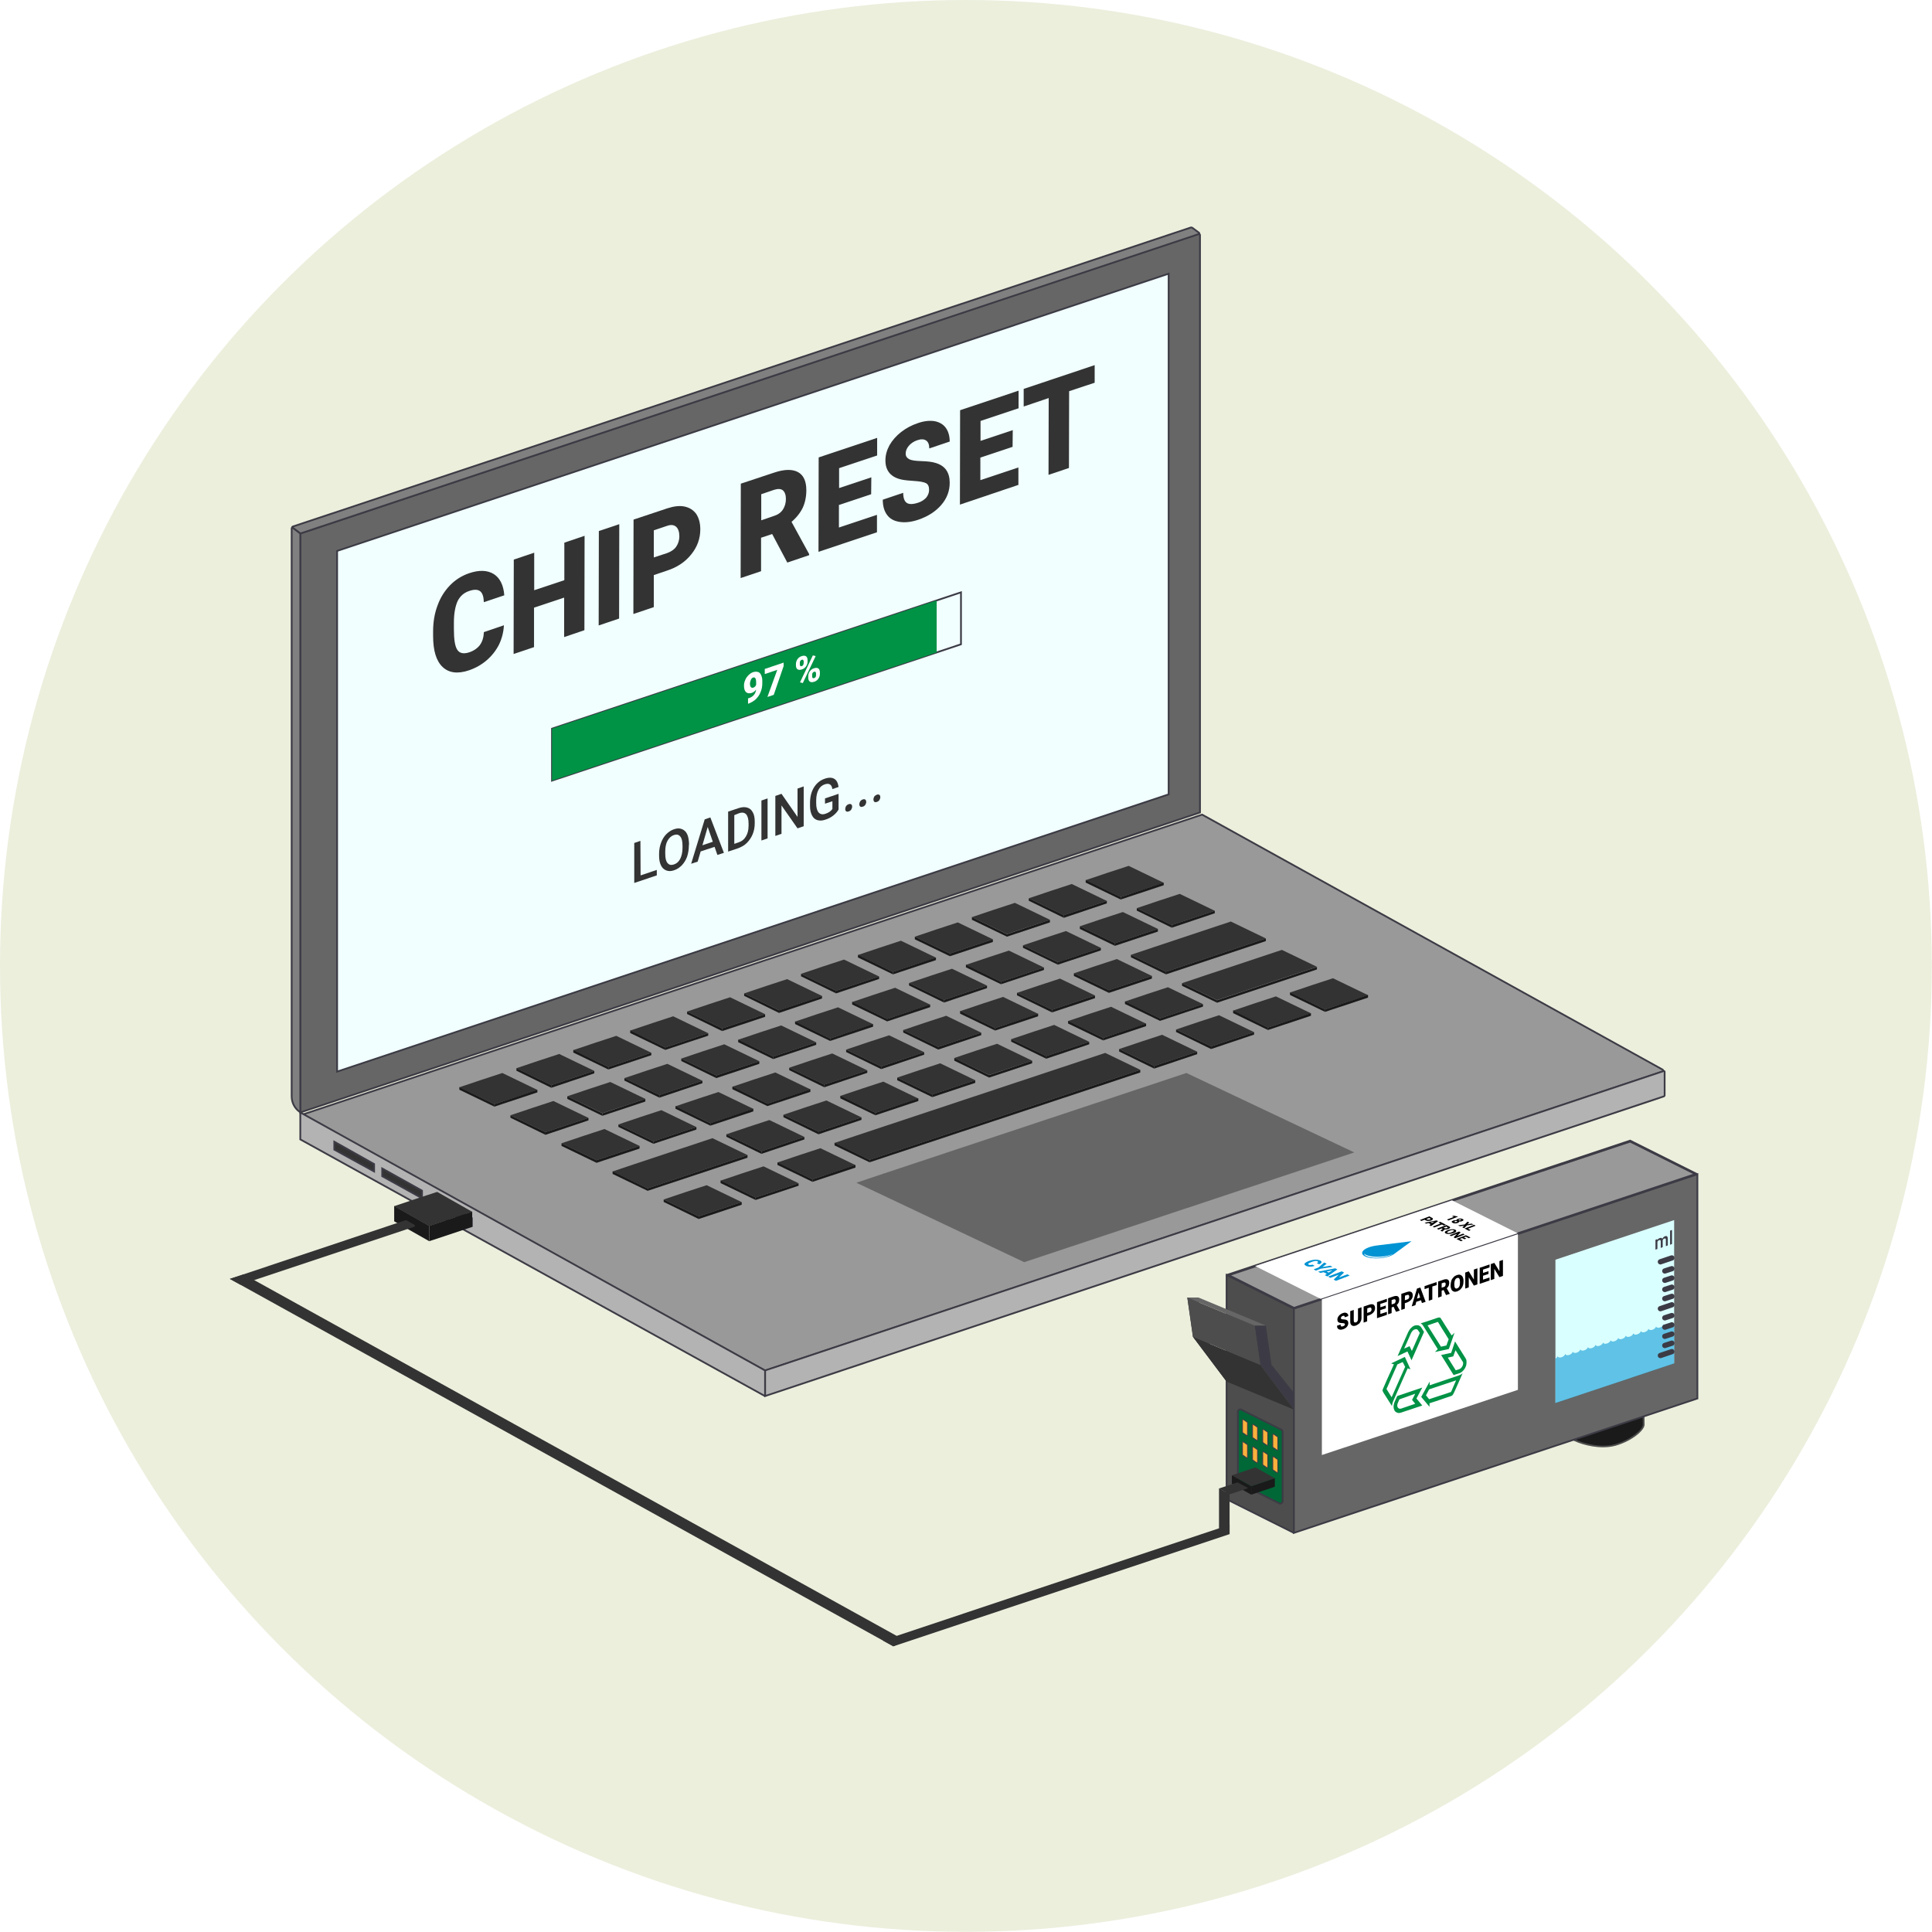 <?xml version="1.0" encoding="utf-8"?>
<!-- Generator: Adobe Illustrator 22.1.0, SVG Export Plug-In . SVG Version: 6.00 Build 0)  -->
<svg version="1.1" id="Ebene_1" xmlns="http://www.w3.org/2000/svg" xmlns:xlink="http://www.w3.org/1999/xlink" x="0px" y="0px"
	 viewBox="0 0 1096.9 1096.9" style="enable-background:new 0 0 1096.9 1096.9;" xml:space="preserve">
<style type="text/css">
	.st0{fill:#ebefdc;}
	.st1{fill:none;stroke:#4D4D4D;stroke-miterlimit:10;}
	.st2{fill:#1A1A1A;}
	.st3{fill:#4D4D4D;}
	.st4{fill:none;stroke:#3C3B45;stroke-miterlimit:10;}
	.st5{fill:#999999;}
	.st6{fill:#3C3B45;}
	.st7{fill:#FFFFFF;}
	.st8{fill:#4D4D4D;stroke:#3C3B45;stroke-miterlimit:10;}
	.st9{fill:#006837;stroke:#3C3B45;stroke-miterlimit:10;}
	.st10{fill:#FBB03B;stroke:#3C3B45;stroke-width:0.5;stroke-miterlimit:10;}
	.st11{fill:#666666;stroke:#3C3B45;stroke-miterlimit:10;}
	.st12{fill:#DAFFFF;}
	.st13{fill:#333333;}
	.st14{fill:#666666;}
	.st15{display:none;}
	.st16{display:inline;fill:none;}
	.st17{display:inline;}
	.st18{display:inline;fill:#009245;}
	.st19{opacity:0.56;fill:#0093D3;enable-background:new    ;}
	.st20{fill:none;}
	.st21{fill:#0093D3;}
	.st22{fill:none;stroke:#3C3B45;stroke-width:3;stroke-linecap:round;stroke-miterlimit:10;}
	.st23{fill:#999999;stroke:#3C3B45;stroke-miterlimit:10;}
	.st24{fill:#F1FFFF;stroke:#3C3B45;stroke-miterlimit:10;}
	.st25{fill:#009245;}
	.st26{fill:#B3B3B3;stroke:#3C3B45;stroke-miterlimit:10;}
	.st27{fill:#333333;stroke:#3C3B45;stroke-miterlimit:10;}
	.st28{fill:#808080;stroke:#3C3B45;stroke-miterlimit:10;}
</style>
<ellipse class="st0" cx="548.4" cy="548.4" rx="548.4" ry="548.4"/>
<g>
	<g>
		<g>
			<g>
				<line class="st1" x1="933.5" y1="786.9" x2="933.5" y2="786.9"/>
				<g>
					<path class="st2" d="M910.3,821.4c-8.1,0-16.4-3.1-19.2-5.3s-2.3-5.4-2-6.4c0.5-0.2,1.3-1.1,3.8-3.6c2.2-2.2,6.3-6.3,7.1-6.3
						c0.8,0.2,1.8,0.3,2.9,0.3c3.4,0,8-0.8,12.8-2.2c6.4-1.9,12.4-4.6,15.6-7.2c0.6-0.5,1.2-1,1.6-1.5l0.3,19.9c0,2.4-6,8.5-16,11.4
						C915.2,821.1,912.8,821.4,910.3,821.4z"/>
					<path class="st3" d="M932.5,790.3l0.2,18.7c0,2.2-5.9,8.1-15.6,10.9c-2,0.6-4.3,0.9-6.9,0.9c-8,0-16.2-3.1-18.8-5.2
						c-2.4-1.9-2.2-4.6-1.9-5.7c0.6-0.4,1.5-1.3,3.8-3.6c2-2,5.7-5.7,6.8-6.2c0.8,0.2,1.8,0.2,2.9,0.2c3.5,0,8.1-0.8,13-2.2
						c6.6-1.9,12.5-4.7,15.8-7.3C932,790.8,932.3,790.6,932.5,790.3 M933.5,786.9c0,1-0.8,2.1-2.4,3.3c-3.1,2.5-8.8,5.2-15.5,7.1
						c-4.9,1.4-9.4,2.2-12.7,2.2c-1.1,0-2.1-0.1-2.9-0.3c0,0,0,0-0.1,0c-1.7,0-10.6,10-11.3,10c0,0,0,0,0-0.1c0,0-1.5,4.3,2.1,7.2
						c2.8,2.3,11.2,5.4,19.5,5.4c2.4,0,4.9-0.3,7.1-0.9c9.9-2.9,16.4-9,16.4-11.9L933.5,786.9L933.5,786.9z"/>
				</g>
			</g>
		</g>
		<polyline class="st4" points="696.4,723.9 925.5,647.6 963.7,666.7 		"/>
		<g>
			<polygon class="st5" points="697.7,724 925.5,648.1 962.4,666.6 734.6,742.5 			"/>
			<path class="st6" d="M925.5,648.7l35.7,17.8L734.7,742L699,724.1l115-38.3L925.5,648.7 M925.5,647.6l-111.8,37.3L696.4,724
				l38.2,19.1l229.1-76.4l-0.3-0.1L925.5,647.6L925.5,647.6z"/>
		</g>
		<g>
			<path class="st7" d="M824.4,681.5l-111.8,37.3l37.9,19l111.8-37.3L824.4,681.5z"/>
		</g>
		<g>
			<path class="st6" d="M962.7,668.1v125.2L735.6,869V743.8L962.7,668.1 M697.4,725.6l36.2,18.1v125.1l-36.2-18.1V725.6
				 M963.7,666.7L734.6,743l-38.2-19.1v127.3l38.2,19.1V743v127.3L963.7,794V666.7L963.7,666.7z"/>
		</g>
		<path class="st8" d="M734.6,870.3l-38.2-19.1V723.9l38.2,19.1"/>
		<path class="st9" d="M728.2,852.3v-39.4c0-0.5-0.3-1-0.7-1.2l-22.8-11.4c-0.9-0.4-1.9,0.2-1.9,1.2v39.4c0,0.5,0.3,1,0.7,1.2
			l22.8,11.4C727.2,853.9,728.2,853.3,728.2,852.3z"/>
		<path class="st10" d="M708.3,814.6v-6.8c0-0.2-0.1-0.3-0.2-0.4l-2.2-1.5c-0.2-0.2-0.5,0.1-0.5,0.4v6.8c0,0.2,0.1,0.3,0.2,0.4
			l2.2,1.5C708,815.2,708.3,815,708.3,814.6z"/>
		<path class="st10" d="M714,817.4v-6.8c0-0.2-0.1-0.3-0.2-0.4l-2.2-1.5c-0.2-0.2-0.5,0.1-0.5,0.4v6.8c0,0.2,0.1,0.3,0.2,0.4
			l2.2,1.5C713.7,817.9,714,817.7,714,817.4z"/>
		<path class="st10" d="M719.8,820.2v-6.8c0-0.2-0.1-0.3-0.2-0.4l-2.2-1.5c-0.2-0.2-0.5,0.1-0.5,0.4v6.8c0,0.2,0.1,0.3,0.2,0.4
			l2.2,1.5C719.5,820.7,719.8,820.5,719.8,820.2z"/>
		<path class="st10" d="M725.5,822.9v-6.8c0-0.2-0.1-0.3-0.2-0.4l-2.2-1.5c-0.2-0.2-0.5,0.1-0.5,0.4v6.8c0,0.2,0.1,0.3,0.2,0.4
			l2.2,1.5C725.3,823.5,725.5,823.3,725.5,822.9z"/>
		<path class="st10" d="M708.3,827.3v-6.8c0-0.2-0.1-0.3-0.2-0.4l-2.2-1.5c-0.2-0.2-0.5,0.1-0.5,0.4v6.8c0,0.2,0.1,0.3,0.2,0.4
			l2.2,1.5C708,827.9,708.3,827.7,708.3,827.3z"/>
		<path class="st10" d="M714,830.1v-6.8c0-0.2-0.1-0.3-0.2-0.4l-2.2-1.5c-0.2-0.2-0.5,0.1-0.5,0.4v6.8c0,0.2,0.1,0.3,0.2,0.4
			l2.2,1.5C713.7,830.7,714,830.5,714,830.1z"/>
		<path class="st10" d="M719.8,832.9v-6.8c0-0.2-0.1-0.3-0.2-0.4l-2.2-1.5c-0.2-0.2-0.5,0.1-0.5,0.4v6.8c0,0.2,0.1,0.3,0.2,0.4
			l2.2,1.5C719.5,833.4,719.8,833.2,719.8,832.9z"/>
		<path class="st10" d="M725.5,835.7v-6.8c0-0.2-0.1-0.3-0.2-0.4l-2.2-1.5c-0.2-0.2-0.5,0.1-0.5,0.4v6.8c0,0.2,0.1,0.3,0.2,0.4
			l2.2,1.5C725.3,836.2,725.5,836,725.5,835.7z"/>
		<path class="st11" d="M734.6,743v127.3L963.7,794V666.7L734.6,743z"/>
		<path class="st12" d="M883.1,715.2v81.3l67.4-22.5v-81.3L883.1,715.2z"/>
		<path class="st7" d="M750.5,737.7v88.4l111.3-37v-88.4L750.5,737.7z"/>
		<g>
			<path class="st6" d="M734.6,800.3l-19.1-25.5l-3.2-22.3h6.4l3.2,22.3l12.7,15.9L734.6,800.3L734.6,800.3z"/>
			<path class="st6" d="M696.4,784.4L677.3,759l-3.2-22.3h6.4l3.2,22.3l12.7,15.9V784.4z"/>
			<polygon class="st13" points="734.6,800.3 696.4,784.4 677.3,759 715.5,774.9 			"/>
			<polygon class="st3" points="677.3,759 674.1,736.7 712.3,752.6 715.5,774.9 			"/>
			<polygon class="st14" points="674.1,736.7 680.5,736.7 718.7,752.6 712.3,752.6 			"/>
		</g>
		<g class="st15">
			<polygon class="st16" points="854.8,752.7 755.8,785.9 758.2,745.1 857.1,711.9 			"/>
			<path class="st17" d="M763.4,750.7c0-0.3-0.1-0.6-0.3-0.7c-0.2-0.1-0.6-0.2-1.1-0.2s-1-0.1-1.3-0.1c-1.1-0.2-1.6-0.9-1.6-1.9
				c0-0.5,0.1-1,0.4-1.5c0.3-0.5,0.7-0.9,1.2-1.3c0.5-0.4,1.1-0.7,1.7-0.9c0.6-0.2,1.1-0.3,1.6-0.2s0.9,0.3,1.1,0.6
				c0.3,0.4,0.4,0.8,0.4,1.4l-2,0.7c0-0.4-0.1-0.6-0.3-0.8c-0.2-0.1-0.5-0.2-0.9,0c-0.4,0.1-0.6,0.3-0.9,0.6
				c-0.2,0.2-0.3,0.5-0.3,0.8c0,0.2,0.1,0.4,0.3,0.5s0.6,0.2,1.2,0.2c0.6,0,1.1,0.1,1.4,0.2c0.9,0.3,1.4,0.9,1.4,2
				c0,0.8-0.3,1.6-0.8,2.2c-0.6,0.7-1.3,1.1-2.3,1.5c-0.7,0.2-1.3,0.3-1.8,0.2c-0.6-0.1-1-0.3-1.2-0.7c-0.3-0.4-0.4-0.9-0.4-1.5
				l2-0.7c0,0.5,0.1,0.8,0.3,1s0.6,0.2,1.1,0c0.3-0.1,0.6-0.3,0.8-0.5C763.3,751.2,763.4,751,763.4,750.7z"/>
			<path class="st17" d="M773.1,740.6v6.1c0,0.7-0.1,1.3-0.4,1.9c-0.3,0.6-0.6,1.1-1.1,1.5s-1.1,0.8-1.8,1c-1,0.3-1.8,0.3-2.4-0.1
				c-0.6-0.4-0.9-1.1-0.9-2.1v-6.2l2-0.7v6.2c0,1,0.4,1.4,1.3,1.1c0.4-0.1,0.7-0.4,1-0.7c0.2-0.3,0.3-0.8,0.3-1.4v-6.1L773.1,740.6z
				"/>
			<path class="st17" d="M776.4,745.7v3.2l-2,0.7v-9.3l3.4-1.1c0.6-0.2,1.2-0.3,1.7-0.2s0.9,0.3,1.1,0.7c0.3,0.4,0.4,0.9,0.4,1.5
				c0,0.9-0.3,1.7-0.9,2.5c-0.6,0.7-1.4,1.3-2.4,1.6L776.4,745.7z M776.4,743.9l1.3-0.4c0.4-0.1,0.7-0.3,0.9-0.6s0.3-0.6,0.3-1
				s-0.1-0.8-0.3-0.9c-0.2-0.2-0.5-0.2-0.9-0.1l-1.4,0.5L776.4,743.9z"/>
			<path class="st17" d="M787.2,741.2l-3.2,1.1v2.2l3.8-1.3v1.7l-5.8,1.9v-9.3l5.8-1.9v1.7l-3.8,1.3v2l3.2-1.1V741.2z"/>
			<path class="st17" d="M791.8,740.4l-1.1,0.4v3.3l-2,0.7v-9.3l3.3-1.1c1-0.3,1.8-0.3,2.3,0c0.6,0.3,0.8,0.9,0.8,1.8
				c0,0.7-0.1,1.2-0.4,1.7c-0.2,0.5-0.6,1-1.1,1.4l1.7,3.2v0.1l-2.2,0.7L791.8,740.4z M790.7,739l1.3-0.4c0.4-0.1,0.7-0.3,0.9-0.6
				s0.3-0.6,0.3-1s-0.1-0.7-0.3-0.9s-0.5-0.2-0.9-0.1l-1.3,0.4V739z"/>
			<path class="st17" d="M798.4,738.3v3.2l-2,0.7v-9.3l3.4-1.1c0.6-0.2,1.2-0.3,1.7-0.2s0.9,0.3,1.1,0.7c0.3,0.4,0.4,0.9,0.4,1.5
				c0,0.9-0.3,1.7-0.9,2.5c-0.6,0.7-1.4,1.3-2.4,1.6L798.4,738.3z M798.4,736.6l1.3-0.4c0.4-0.1,0.7-0.3,0.9-0.6s0.3-0.6,0.3-1
				s-0.1-0.7-0.3-0.9s-0.5-0.2-0.9-0.1l-1.4,0.5L798.4,736.6z"/>
			<path class="st17" d="M807.8,736.6l-2.8,0.9l-0.5,1.9l-2.2,0.7l3.1-10.4l1.9-0.6l3.1,8.3l-2.2,0.7L807.8,736.6z M805.5,735.6
				l1.8-0.6l-0.9-2.9L805.5,735.6z"/>
			<path class="st17" d="M817,727.6l-2.5,0.8v7.6l-2,0.7v-7.6L810,730v-1.7l7-2.3V727.6z"/>
			<path class="st17" d="M820.9,730.6l-1.1,0.4v3.3l-2,0.7v-9.3l3.3-1.1c1-0.3,1.8-0.3,2.3,0c0.6,0.3,0.8,0.9,0.8,1.8
				c0,0.7-0.1,1.2-0.4,1.7c-0.2,0.5-0.6,1-1.1,1.4l1.7,3.2v0.1l-2.2,0.7L820.9,730.6z M819.9,729.3l1.3-0.4c0.4-0.1,0.7-0.3,0.9-0.6
				s0.3-0.6,0.3-1s-0.1-0.7-0.3-0.9s-0.5-0.2-0.9-0.1l-1.3,0.4V729.3z"/>
			<path class="st17" d="M832.6,725.5c0,0.9-0.2,1.8-0.5,2.6s-0.7,1.5-1.3,2.1s-1.2,1-1.9,1.2s-1.4,0.3-1.9,0.1
				c-0.6-0.2-1-0.6-1.3-1.1c-0.3-0.6-0.5-1.3-0.5-2.2v-0.5c0-0.9,0.2-1.8,0.5-2.6s0.7-1.5,1.3-2.1s1.2-1,1.9-1.2s1.3-0.3,1.9-0.1
				s1,0.6,1.3,1.2c0.3,0.6,0.5,1.3,0.5,2.2V725.5z M830.6,725.8c0-0.9-0.1-1.6-0.4-2c-0.3-0.4-0.7-0.5-1.2-0.3
				c-1,0.3-1.6,1.4-1.6,3.1v0.7c0,0.9,0.1,1.6,0.4,2c0.3,0.4,0.7,0.5,1.2,0.3s0.9-0.5,1.2-1.1s0.4-1.3,0.4-2.2L830.6,725.8
				L830.6,725.8z"/>
			<path class="st17" d="M840.7,727.3l-2,0.7l-3-4.8v5.8l-2,0.7v-9.3l2-0.7l3,4.8v-5.8l2-0.7V727.3z"/>
			<path class="st17" d="M847.2,721.2l-3.2,1.1v2.2l3.8-1.3v1.7l-5.8,1.9v-9.3l5.8-1.9v1.7l-3.8,1.3v2l3.2-1.1V721.2z"/>
			<path class="st17" d="M855.6,722.3l-2,0.7l-3-4.8v5.8l-2,0.7v-9.3l2-0.7l3,4.8v-5.8l2-0.7V722.3z"/>
		</g>
		<g class="st15">
			<polygon class="st16" points="883,785.3 732.5,835.7 736,773.7 886.5,723.3 			"/>
			<path class="st18" d="M789.9,799.1l0.1-44.7l40.1-13.4l-0.1,44.7L789.9,799.1z M827.2,783.5l0.1-38.3l-34.4,11.5l-0.1,38.3
				L827.2,783.5z"/>
		</g>
		<path class="st19" d="M950.5,751.7v22.4l-67.4,22.5v-25.2c0.6-0.4,1-0.8,1.2-1.3h0.1c0.3,0.6,1.1,0.8,2.1,0.5s1.9-1,2.1-1.8h0.1
			c0.3,0.6,1.1,0.8,2.1,0.5s1.9-1,2.1-1.8h0.1c0.3,0.6,1.1,0.8,2.1,0.5s1.9-1,2.1-1.8h0.1c0.3,0.6,1.1,0.8,2.1,0.5s1.9-1,2.1-1.8
			h0.1c0.3,0.6,1.1,0.8,2.1,0.5s1.9-1,2.1-1.8h0.1c0.3,0.6,1.1,0.8,2.1,0.5s1.9-1,2.1-1.8h0.1c0.3,0.6,1.1,0.8,2.1,0.5
			s1.9-1,2.1-1.8h0.1c0.3,0.6,1.1,0.8,2.1,0.5s1.9-1,2.1-1.8h0.1c0.3,0.6,1.1,0.8,2.1,0.5s1.9-1,2.1-1.8h0.1
			c0.3,0.6,1.1,0.8,2.1,0.5s1.9-1,2.1-1.8h0.1c0.3,0.6,1.1,0.8,2.1,0.5s1.9-1,2.1-1.8h0.1c0.3,0.6,1.1,0.8,2.1,0.5s1.9-1,2.1-1.8
			h0.1c0.3,0.6,1.1,0.8,2.1,0.5s1.9-1,2.1-1.8h0.1c0.3,0.6,1.1,0.8,2.1,0.5s1.9-1,2.1-1.8h0.1c0.3,0.6,1.1,0.8,2.1,0.5
			s1.9-1,2.1-1.8h0.1C949.5,751.4,949.9,751.6,950.5,751.7z"/>
		<g>
			<polygon class="st20" points="831.9,706 802.7,691.1 818.4,685.8 847.6,700.6 			"/>
			<path d="M822.4,692.9l-0.9-0.5l4-1.5l-1.2-0.3l1-0.4l2.5,0.5h0.1L822.4,692.9z"/>
			<path d="M830.1,693.3c-0.3,0.1-0.5,0.2-0.8,0.2s-0.6,0-0.9,0c0.1,0.1,0,0.3-0.1,0.4c-0.1,0.1-0.3,0.3-0.6,0.4
				c-0.5,0.2-1,0.3-1.5,0.3s-1-0.1-1.4-0.3s-0.6-0.4-0.6-0.7c0-0.2,0.3-0.4,0.8-0.6c0.3-0.1,0.6-0.2,0.9-0.2c0.3,0,0.7,0,1,0
				c0-0.1,0-0.3,0.1-0.4c0.1-0.1,0.3-0.2,0.6-0.3c0.5-0.2,1-0.3,1.5-0.3s0.9,0.1,1.3,0.3c0.4,0.2,0.6,0.4,0.5,0.6
				C830.8,692.9,830.6,693.1,830.1,693.3z M826.9,693.8c0.2-0.1,0.4-0.2,0.4-0.3s0-0.2-0.1-0.2c-0.1-0.1-0.3-0.1-0.5-0.1
				s-0.4,0-0.6,0.1c-0.2,0.1-0.3,0.2-0.4,0.3c0,0.1,0,0.2,0.1,0.2c0.1,0.1,0.3,0.1,0.5,0.1C826.5,693.9,826.7,693.9,826.9,693.8z
				 M829.4,692.4c-0.1-0.1-0.3-0.1-0.4-0.1c-0.2,0-0.4,0.1-0.5,0.1c-0.2,0.1-0.3,0.1-0.4,0.2c-0.1,0.1,0,0.1,0.1,0.2
				c0.1,0.1,0.3,0.1,0.4,0.1c0.2,0,0.4-0.1,0.6-0.1c0.2-0.1,0.3-0.1,0.4-0.2S829.5,692.5,829.4,692.4z"/>
			<path d="M833.1,695.1l2.4-0.4l1.1,0.5l-3.7,0.5l-1.6,1.6l-1.1-0.5l1.2-1l-2.5,0.4l-1.1-0.5l3.8-0.5l1.6-1.6l1,0.5L833.1,695.1z"
				/>
			<path d="M833.4,697.6l1.6,0.8l-1,0.4l-2.5-1.3l5.4-2.1l0.9,0.5L833.4,697.6z"/>
			<path d="M808.8,692.5l-1.8,0.7l-0.9-0.5l5.4-2.1l1.5,0.8c0.3,0.1,0.5,0.3,0.5,0.5c0.1,0.2,0,0.3-0.1,0.5
				c-0.2,0.2-0.4,0.3-0.8,0.5c-0.5,0.2-1.1,0.3-1.7,0.3c-0.6,0-1.1-0.1-1.6-0.4L808.8,692.5z M809.8,692.1l0.6,0.3
				c0.2,0.1,0.4,0.1,0.6,0.1c0.2,0,0.4,0,0.7-0.1s0.4-0.2,0.5-0.3s0-0.2-0.2-0.3l-0.6-0.3L809.8,692.1z"/>
			<path d="M812.3,695l-1.3-0.6l-1.2,0.3l-1-0.5l6.8-1.3l0.9,0.4l-4,2.8l-1-0.5L812.3,695z M812.2,694l0.8,0.4l1.5-0.9L812.2,694z"
				/>
			<path d="M819.8,695.8l-1.1-0.6l-4.4,1.7l-0.9-0.5l4.4-1.7l-1.1-0.6l1-0.4l3.2,1.6L819.8,695.8z"/>
			<path d="M819.1,697.7l-0.5-0.3l-1.9,0.7l-0.9-0.5l5.4-2.1l1.5,0.8c0.5,0.2,0.7,0.5,0.6,0.7c0,0.2-0.3,0.5-0.8,0.7
				c-0.4,0.1-0.7,0.2-1.1,0.3c-0.4,0-0.7,0-1.1,0l-1.4,1.2h-0.1l-1-0.5L819.1,697.7z M819.6,697l0.6,0.3c0.2,0.1,0.4,0.1,0.6,0.1
				c0.2,0,0.4-0.1,0.7-0.1c0.2-0.1,0.4-0.2,0.4-0.3s0-0.2-0.2-0.3l-0.6-0.3L819.6,697z"/>
			<path d="M825.1,700.1c-0.5,0.2-1.1,0.3-1.6,0.4c-0.5,0.1-1.1,0.1-1.5,0.1c-0.5,0-0.9-0.2-1.2-0.3c-0.3-0.2-0.5-0.4-0.5-0.6
				c0-0.2,0.1-0.4,0.3-0.6c0.3-0.2,0.6-0.4,1.1-0.6l0.3-0.1c0.5-0.2,1.1-0.3,1.6-0.4s1.1-0.1,1.5-0.1c0.5,0,0.9,0.2,1.2,0.3
				c0.3,0.2,0.5,0.4,0.5,0.6c0,0.2-0.1,0.4-0.3,0.7c-0.3,0.2-0.6,0.4-1.2,0.6L825.1,700.1z M824.4,699.5c0.5-0.2,0.9-0.4,1-0.6
				s0.1-0.3-0.1-0.4c-0.5-0.2-1.2-0.2-2.2,0.2l-0.4,0.2c-0.5,0.2-0.9,0.4-1,0.6c-0.2,0.2-0.1,0.3,0.1,0.4c0.2,0.1,0.6,0.2,1,0.1
				c0.4,0,0.9-0.2,1.4-0.4L824.4,699.5z"/>
			<path d="M826.2,703l-0.9-0.5l2-2l-3.4,1.3l-0.9-0.5l5.4-2.1l0.9,0.5l-2,2l3.4-1.3l0.9,0.5L826.2,703z"/>
			<path d="M831.5,703.6l-1.4-0.7l-1.3,0.5l1.7,0.9l-1,0.4l-2.6-1.3l5.4-2.1l2.6,1.3l-1,0.4l-1.7-0.9l-1.1,0.4l1.4,0.7L831.5,703.6z
				"/>
		</g>
		<g>
			<polygon class="st20" points="756.2,732.1 727,717.2 742.7,711.8 771.9,726.7 			"/>
			<path class="st21" d="M746.4,718.7c-0.6,0.2-1.1,0.3-1.7,0.4c-0.6,0.1-1.2,0-1.8,0c-0.6-0.1-1.1-0.2-1.5-0.5
				c-0.7-0.4-1-0.8-0.7-1.2s1-0.9,2.2-1.4l0.4-0.1c0.8-0.3,1.5-0.5,2.3-0.6s1.5-0.2,2.1-0.1c0.7,0.1,1.2,0.2,1.7,0.4
				c0.7,0.3,1,0.7,0.9,1.1c-0.1,0.4-0.5,0.8-1.4,1.1l-1.3-0.7c0.5-0.2,0.7-0.4,0.8-0.5c0-0.2-0.1-0.3-0.4-0.5
				c-0.3-0.2-0.7-0.2-1.2-0.2c-0.5,0.1-1.1,0.2-1.9,0.5l-0.5,0.2c-0.8,0.3-1.3,0.6-1.6,0.8c-0.2,0.2-0.1,0.4,0.2,0.6
				c0.3,0.2,0.6,0.2,1,0.2s0.8-0.1,1.2-0.2L746.4,718.7z"/>
			<path class="st21" d="M750.8,719.4l4.4-0.8l1.4,0.7l-6.7,1l-2.8,1.1l-1.3-0.7l2.8-1.1l3.2-2.8l1.4,0.7L750.8,719.4z"/>
			<path class="st21" d="M753.3,723.2l-1.8-0.9l-1.8,0.4l-1.4-0.7l9.8-1.9l1.2,0.6l-5.7,4l-1.4-0.7L753.3,723.2z M753.2,721.9
				l1.2,0.6l2.1-1.3L753.2,721.9z"/>
			<path class="st21" d="M758.5,727.2l-1.3-0.7l2.9-2.8l-4.8,1.8l-1.3-0.7l7.8-3l1.3,0.7l-2.9,2.8l4.8-1.8l1.3,0.7L758.5,727.2z"/>
		</g>
		<g>
			<path class="st22" d="M942.7,769.6l6.5-2.2"/>
			<path class="st22" d="M945.2,763.9l4-1.3"/>
			<path class="st22" d="M945.2,758.7l4-1.3"/>
			<path class="st22" d="M945.2,753.5l4-1.3"/>
			<path class="st22" d="M945.2,748.2l4-1.3"/>
			<path class="st22" d="M942.7,743l6.5-2.2"/>
			<path class="st22" d="M945.2,737.3l4-1.3"/>
			<path class="st22" d="M945.2,732.1l4-1.3"/>
			<path class="st22" d="M945.2,726.9l4-1.3"/>
			<path class="st22" d="M945.2,721.6l4-1.3"/>
			<path class="st22" d="M942.7,716.4l6.5-2.2"/>
			<g>
				<path class="st6" d="M940.9,703.5v0.6c0.4-0.6,0.8-1,1.5-1.2s1.1-0.1,1.4,0.4c0.4-0.7,0.9-1.2,1.5-1.4s1-0.2,1.2,0.1
					c0.3,0.3,0.4,0.7,0.4,1.4v3.7l-1.1,0.4v-3.6c0-0.4-0.1-0.6-0.2-0.7c-0.1-0.1-0.4-0.1-0.7,0s-0.5,0.2-0.6,0.4
					c-0.2,0.2-0.3,0.4-0.3,0.7v3.8l-1.1,0.4v-3.7c0-0.7-0.3-0.9-0.9-0.7c-0.5,0.2-0.8,0.5-1,0.9v4.1l-1.1,0.4v-5.6L940.9,703.5z"/>
				<path class="st6" d="M949.3,706.3l-1.1,0.4v-8l1.1-0.4V706.3z"/>
			</g>
		</g>
		<path class="st21" d="M781.9,707.1l19.5-2.4l-9.8,7.2c-3.6,2.7-12.6,3.4-16.6,1.4l0,0C771,711.3,774.7,708,781.9,707.1z"/>
		<path class="st7" d="M790.9,711.9c-0.4,0.2-0.8,0.3-1.3,0.5c-4.7,1.6-11.1,1.5-14.2,0c-0.4-0.2-0.7-0.4-1-0.6
			c0.2,0.5,0.6,1,1.4,1.3c2.7,1.4,8.3,1.4,12.4,0C789.4,712.7,790.3,712.3,790.9,711.9z"/>
	</g>
	<path class="st23" d="M433.2,545.6l-261.5,87.2l262.7,145.4l509.5-169.8c0.5-0.2,0.5-0.8,0.1-1.1L682.5,462.5L433.2,545.6z"/>
	<path class="st13" d="M514,931.5l-375.6-208l-7.9,2.6l376.7,208.6L514,931.5z"/>
	<path class="st13" d="M692.1,867.7l-190.9,63.7l6,3.3L698.1,871v-5.3L692.1,867.7z"/>
	<path class="st11" d="M170.5,302.9v328.7l510.8-170.3V133.4c0-0.4-0.4-0.7-0.8-0.6L170.5,302.9z"/>
	<path class="st24" d="M191.4,312.8v295.6L663.5,451V155.4L191.4,312.8z"/>
	<path class="st24" d="M313.4,413.7v29.5l232.2-77.4v-29.5L313.4,413.7z"/>
	<path class="st25" d="M313.4,413.7v29.5l218.4-72.8v-29.5L313.4,413.7z"/>
	<g>
		<polygon class="st20" points="666.1,386.5 178.7,549.7 190.1,348.7 677.6,185.6 		"/>
		<path class="st13" d="M286.1,355c-0.2,3.8-1.1,7.4-2.7,10.8c-1.7,3.4-4,6.4-7,9s-6.4,4.5-10.2,5.8c-6.3,2.1-11.3,1.5-14.9-1.9
			c-3.6-3.4-5.4-9.2-5.4-17.6v-2.7c0-5.2,0.8-10.1,2.5-14.6c1.6-4.5,4-8.3,7.1-11.5s6.7-5.4,10.7-6.8c5.8-2,10.5-1.8,14.1,0.4
			c3.5,2.2,5.6,6.3,6,12.1l-11.6,3.9c-0.1-3.2-0.8-5.3-2.2-6.3c-1.4-1-3.5-1-6.3,0c-2.9,1-5,2.9-6.4,5.7c-1.3,2.9-2.1,6.9-2.1,12.2
			v3.8c0,5.7,0.6,9.6,1.9,11.6s3.5,2.5,6.7,1.5c2.7-0.9,4.7-2.3,6.1-4.1c1.4-1.9,2.2-4.3,2.3-7.4L286.1,355z"/>
		<path class="st13" d="M331.8,357.8l-11.5,3.9v-22.4l-17.1,5.7v22.4l-11.6,3.9l0.1-53.6l11.6-3.9v21.3l17.1-5.7v-21.3l11.5-3.9
			L331.8,357.8z"/>
		<path class="st13" d="M351.5,351.2l-11.6,3.9l0.1-53.6l11.6-3.9L351.5,351.2z"/>
		<path class="st13" d="M371.2,326.5v18.2l-11.6,3.9l0.1-53.6l19.2-6.4c3.7-1.2,6.9-1.6,9.8-1c2.8,0.6,5,2,6.6,4.2
			c1.5,2.3,2.3,5.2,2.3,8.7c0,5.2-1.7,10-5.1,14.2c-3.4,4.3-8,7.4-13.9,9.3L371.2,326.5z M371.2,316.5l7.6-2.5c2.2-0.8,4-2,5.1-3.6
			s1.8-3.6,1.8-5.9c0-2.5-0.6-4.3-1.8-5.4s-2.9-1.3-5-0.6l-7.7,2.6V316.5z"/>
		<path class="st13" d="M438.4,303.2l-6.3,2.1v19l-11.6,3.9l0.1-53.6l19-6.3c5.7-1.9,10.2-2,13.4-0.3s4.8,5.2,4.8,10.3
			c0,3.7-0.7,7-2,9.9c-1.4,2.9-3.5,5.6-6.4,8.1l10,18.3v0.6l-12.4,4.2L438.4,303.2z M432.2,295.4l7.3-2.5c2.2-0.7,3.9-1.9,5-3.6
			s1.7-3.7,1.7-6s-0.6-3.9-1.7-4.9c-1.1-0.9-2.8-1-5-0.3l-7.3,2.5V295.4z"/>
		<path class="st13" d="M494.6,280.6l-18.3,6.1v12.8l21.6-7.2v9.9l-33.2,11.1l0.1-53.6l33.2-11.1v10l-21.6,7.2v11.3l18.3-6.1
			L494.6,280.6z"/>
		<path class="st13" d="M527.5,278.1c0-1.9-0.6-3.2-1.8-3.8s-3.3-1-6.3-1.2s-5.5-0.4-7.4-0.8c-6.2-1.3-9.3-5-9.3-10.9
			c0-3,0.8-5.8,2.3-8.6c1.6-2.8,3.8-5.3,6.6-7.5s6-3.9,9.6-5.1c3.5-1.2,6.6-1.5,9.3-1.1c2.7,0.5,4.9,1.7,6.4,3.7s2.3,4.7,2.3,7.9
			l-11.6,3.9c0-2.2-0.6-3.7-1.8-4.5s-2.8-0.9-4.9-0.2c-2.1,0.7-3.7,1.8-4.9,3.2s-1.8,2.9-1.8,4.5c0,1.4,0.7,2.4,2,3.1s3.6,1,7,1.1
			c3.3,0.1,6.1,0.4,8.2,1.1c5.2,1.6,7.8,5.3,7.8,11.2c0,4.7-1.6,8.9-4.8,12.6s-7.5,6.5-13.1,8.4c-3.9,1.3-7.4,1.7-10.6,1.2
			c-3.2-0.5-5.5-1.8-7.1-4s-2.4-5-2.4-8.6l11.6-3.9c0,2.9,0.7,4.8,2,5.7s3.5,0.9,6.5-0.1c1.9-0.6,3.4-1.6,4.6-2.9
			C526.9,281.2,527.5,279.8,527.5,278.1z"/>
		<path class="st13" d="M574.9,253.7l-18.3,6.1v12.8l21.6-7.2v9.9L545,286.5l0.1-53.6l33.2-11.1v10l-21.6,7.2v11.3l18.3-6.1
			L574.9,253.7z"/>
		<path class="st13" d="M621.5,217.3l-14.5,4.8l-0.1,43.6l-11.6,3.9l0.1-43.6l-14.2,4.8v-10l40.3-13.5V217.3z"/>
	</g>
	<g>
		<polygon class="st20" points="538.8,509.2 312.2,585.1 317.5,491.7 544.1,415.8 		"/>
		<path class="st13" d="M363.7,497l9.2-3.1v3.1l-12.8,4.3v-22.7l3.5-1.2L363.7,497z"/>
		<path class="st13" d="M391.1,480.2c0,2.2-0.4,4.3-1,6.2c-0.7,1.9-1.7,3.5-3,4.9c-1.3,1.3-2.8,2.3-4.4,2.8
			c-1.7,0.6-3.1,0.6-4.4,0.1s-2.3-1.4-3-2.8s-1.1-3.2-1.1-5.4v-1.3c0-2.2,0.4-4.3,1.1-6.2c0.7-1.9,1.7-3.6,3-4.9s2.8-2.3,4.4-2.8
			c1.7-0.6,3.1-0.6,4.4-0.1s2.3,1.4,3,2.8s1,3.3,1.1,5.5L391.1,480.2z M387.5,480.2c0-2.5-0.4-4.3-1.3-5.3c-0.9-1.1-2.1-1.3-3.6-0.8
			s-2.7,1.6-3.6,3.2s-1.3,3.7-1.3,6.1v1.3c0,2.5,0.4,4.3,1.3,5.3c0.9,1.1,2.1,1.3,3.6,0.8c1.6-0.5,2.8-1.6,3.6-3.2
			c0.8-1.6,1.3-3.7,1.3-6.2V480.2z"/>
		<path class="st13" d="M405.7,480.8l-7.9,2.6l-1.7,5.8l-3.7,1.2l7.7-25.2l3.2-1.1l7.7,20.1l-3.7,1.2L405.7,480.8z M398.8,479.9
			l5.9-2l-2.9-8.4L398.8,479.9z"/>
		<path class="st13" d="M413.4,483.5v-22.7l6-2c1.8-0.6,3.4-0.7,4.8-0.3c1.4,0.4,2.5,1.3,3.2,2.7c0.8,1.4,1.1,3.1,1.1,5.3v1.1
			c0,2.1-0.4,4.2-1.2,6.1c-0.8,1.9-1.9,3.5-3.3,4.9s-3.1,2.3-4.9,3L413.4,483.5z M416.9,462.8v16.3l2.3-0.8c1.9-0.6,3.3-1.7,4.3-3.4
			s1.5-3.6,1.5-6.1v-1.3c0-2.5-0.5-4.2-1.4-5.2c-1-1-2.4-1.2-4.2-0.5L416.9,462.8z"/>
		<path class="st13" d="M435.8,476l-3.5,1.2v-22.7l3.5-1.2V476z"/>
		<path class="st13" d="M456.3,469.1l-3.5,1.2l-9.1-13v16.1l-3.5,1.2v-22.7l3.5-1.2l9.1,13.1v-16.1l3.5-1.2V469.1z"/>
		<path class="st13" d="M476.1,459.6c-0.7,1.3-1.8,2.5-3.1,3.5c-1.3,1-2.8,1.8-4.5,2.3c-1.7,0.6-3.2,0.6-4.5,0.2s-2.3-1.3-3-2.7
			c-0.7-1.4-1.1-3.1-1.1-5.2v-1.8c0-3.4,0.7-6.3,2.2-8.8c1.5-2.4,3.5-4.1,6.2-5c2.3-0.8,4.1-0.7,5.4,0.1s2.1,2.3,2.4,4.6l-3.5,1.2
			c-0.4-2.6-1.8-3.5-4.3-2.7c-1.6,0.5-2.8,1.6-3.6,3.1s-1.3,3.6-1.3,6v1.7c0,2.4,0.5,4.2,1.4,5.2s2.2,1.3,3.9,0.7
			c1.8-0.6,3.1-1.5,3.9-2.7v-4.4l-4.2,1.4v-3l7.7-2.6V459.6z"/>
		<path class="st13" d="M481.8,456.6c0.6-0.2,1.1-0.2,1.5,0.1s0.5,0.7,0.5,1.3c0,0.6-0.2,1.1-0.5,1.6s-0.8,0.9-1.5,1.1
			c-0.6,0.2-1.1,0.2-1.4-0.1c-0.4-0.3-0.5-0.7-0.5-1.3c0-0.6,0.2-1.2,0.5-1.7C480.7,457.2,481.2,456.8,481.8,456.6z"/>
		<path class="st13" d="M489.8,453.9c0.6-0.2,1.1-0.2,1.5,0.1c0.3,0.3,0.5,0.7,0.5,1.3c0,0.6-0.2,1.1-0.5,1.6s-0.8,0.9-1.5,1.1
			c-0.6,0.2-1.1,0.2-1.4-0.1c-0.4-0.3-0.5-0.7-0.5-1.3c0-0.6,0.2-1.2,0.5-1.7C488.7,454.5,489.2,454.1,489.8,453.9z"/>
		<path class="st13" d="M497.8,451.2c0.6-0.2,1.1-0.2,1.5,0.1c0.3,0.3,0.5,0.7,0.5,1.3c0,0.6-0.2,1.1-0.5,1.6s-0.8,0.9-1.5,1.1
			c-0.6,0.2-1.1,0.2-1.4-0.1s-0.5-0.7-0.5-1.3c0-0.6,0.2-1.2,0.5-1.7C496.7,451.8,497.2,451.5,497.8,451.2z"/>
	</g>
	<g>
		<polygon class="st20" points="486.3,396.8 398.7,426.2 400.8,390.1 488.4,360.7 		"/>
		<path class="st7" d="M429.3,391.5c-0.7,1-1.6,1.6-2.5,1.9c-1.3,0.4-2.4,0.3-3.2-0.4s-1.2-2-1.2-3.7c0-1.1,0.2-2.1,0.7-3.2
			c0.4-1.1,1.1-2,1.9-2.8s1.7-1.4,2.6-1.7c1-0.3,1.9-0.3,2.7-0.1s1.4,0.8,1.8,1.7s0.7,1.9,0.7,3.2v1.5c0,1.8-0.3,3.5-1,5.1
			c-0.6,1.6-1.6,2.9-2.7,4c-1.2,1.1-2.6,1.9-4.2,2.5l-0.2,0.1v-3.1l0.7-0.2C427.7,395.5,429,393.8,429.3,391.5z M427.7,390.4
			c0.7-0.2,1.3-0.8,1.6-1.6v-1.6c0-1.1-0.2-1.8-0.5-2.2c-0.3-0.4-0.7-0.5-1.3-0.3c-0.5,0.2-0.9,0.6-1.2,1.3
			c-0.3,0.7-0.5,1.4-0.5,2.2c0,0.9,0.2,1.5,0.5,1.9C426.7,390.5,427.2,390.6,427.7,390.4z"/>
		<path class="st7" d="M444.9,378.2l-5.6,16.3l-3.6,1.2l5.6-15.4l-7.1,2.4v-2.9l10.7-3.6V378.2z"/>
		<path class="st7" d="M451.9,377c0-1,0.3-1.9,0.9-2.8c0.6-0.8,1.4-1.4,2.4-1.7c1-0.3,1.8-0.3,2.4,0.1s0.9,1.2,0.9,2.2v0.8
			c0,1-0.3,1.9-0.9,2.8c-0.6,0.8-1.4,1.4-2.4,1.7c-1,0.3-1.8,0.3-2.4-0.1s-0.9-1.2-0.9-2.2V377z M454.1,377.2c0,0.4,0.1,0.7,0.3,0.9
			c0.2,0.2,0.5,0.2,0.8,0.1c0.7-0.2,1.1-0.9,1.1-1.9v-0.7c0-0.4-0.1-0.7-0.3-0.9c-0.2-0.2-0.5-0.2-0.8-0.1s-0.6,0.3-0.8,0.6
			c-0.2,0.3-0.3,0.7-0.3,1.1L454.1,377.2z M455.8,387.8l-1.6-0.4l7.3-15.3l1.6,0.4L455.8,387.8z M458.9,383.9c0-1,0.3-2,0.9-2.8
			s1.4-1.4,2.4-1.7c1-0.3,1.8-0.3,2.4,0.1s0.9,1.2,0.9,2.3v0.8c0,1-0.3,1.9-0.9,2.8c-0.6,0.8-1.4,1.4-2.4,1.7
			c-1,0.3-1.8,0.3-2.4-0.1s-0.9-1.2-0.9-2.2V383.9z M461.1,384.1c0,0.4,0.1,0.6,0.3,0.8c0.2,0.2,0.5,0.2,0.8,0.1
			c0.7-0.2,1-0.7,1.1-1.4v-1.2c0-0.4-0.1-0.7-0.3-0.9c-0.2-0.2-0.5-0.2-0.8-0.1s-0.6,0.3-0.8,0.6s-0.3,0.6-0.3,1L461.1,384.1z"/>
	</g>
	<path class="st26" d="M170.5,631.6v15.3l263.4,145.5c0.2,0.1,0.5,0,0.5-0.3v-14L170.5,631.6z"/>
	<polygon class="st27" points="189.8,648.2 189.8,652.7 212.4,665.1 212.4,660.9 	"/>
	<polygon class="st27" points="217,663.4 217,667.8 239.6,680.3 239.6,676 	"/>
	<polygon class="st27" points="245.3,678.9 245.3,683.4 267.9,695.8 267.9,691.6 	"/>
	<path class="st26" d="M434.4,778.7v13.9l0,0l510.2-170.1c0.3-0.1,0.5-0.4,0.5-0.7v-13.3c0-0.3-0.3-0.5-0.6-0.4L434.9,777.9
		C434.6,778,434.4,778.3,434.4,778.7z"/>
	<path class="st14" d="M501.4,666.4l-15.2,5.1l95.3,45.1l187.4-62.3l-95.3-45.1L501.4,666.4z"/>
	<path class="st28" d="M169.9,631.1L169.9,631.1c-2.7-2-4.3-5.2-4.3-8.6V299.9c0-0.3,0.4-0.5,0.6-0.3l4.1,3.1
		c0.1,0.1,0.2,0.2,0.2,0.3v327.7C170.5,631.1,170.2,631.3,169.9,631.1z"/>
	<path class="st28" d="M166.1,299.5l4.4,3.3c0.1,0.1,0.2,0.1,0.3,0l509.8-169.9c0.4-0.1,0.4-0.6,0.1-0.8l-3.8-2.8
		c-0.3-0.2-0.6-0.2-0.9-0.1L166.1,299C165.9,299.1,165.9,299.3,166.1,299.5z"/>
	<g>
		<path class="st13" d="M236.3,680.6l-12.5,4.2l19.9,11.3l24.4-8.1l-19.9-11.3L236.3,680.6z"/>
		<polygon class="st2" points="223.8,693.4 223.8,684.7 243.7,696 243.7,704.7 		"/>
		<polygon class="st2" points="243.7,696 268.1,687.9 268.1,696.6 243.7,704.7 		"/>
	</g>
	<g>
		<path class="st13" d="M706.3,835.3l-6.9,2.3l11,6.2l13.4-4.5l-11-6.2L706.3,835.3z"/>
		<polygon class="st2" points="699.4,842.4 699.4,837.6 710.4,843.8 710.4,848.6 		"/>
		<polygon class="st2" points="710.4,843.8 723.8,839.3 723.8,844.1 710.4,848.6 		"/>
	</g>
	<g>
		<g>
			<g>
				<path class="st13" d="M273.3,613.1l-12.5,4.2l19.9,9.6l24.4-8.1l-19.9-9.6L273.3,613.1z"/>
				<polygon class="st2" points="260.8,618.7 260.8,617.2 280.7,626.9 280.7,628.3 				"/>
				<polygon class="st2" points="280.7,626.9 305.1,618.7 305.1,620.2 280.7,628.3 				"/>
			</g>
			<g>
				<path class="st13" d="M305.6,602.3l-12.5,4.2l19.9,9.6l24.4-8.1l-19.9-9.6L305.6,602.3z"/>
				<polygon class="st2" points="293.2,607.9 293.2,606.5 313,616.1 313,617.6 				"/>
				<polygon class="st2" points="313,616.1 337.4,608 337.4,609.4 313,617.6 				"/>
			</g>
			<g>
				<path class="st13" d="M338,592l-12.5,4.2l19.9,9.6l24.4-8.1l-19.9-9.6L338,592z"/>
				<polygon class="st2" points="325.5,597.6 325.5,596.1 345.4,605.8 345.4,607.2 				"/>
				<polygon class="st2" points="345.4,605.8 369.8,597.7 369.8,599.1 345.4,607.2 				"/>
			</g>
			<g>
				<path class="st13" d="M370.3,580.9l-12.5,4.2l19.9,9.6l24.4-8.1l-19.9-9.6L370.3,580.9z"/>
				<polygon class="st2" points="357.8,586.5 357.8,585 377.7,594.7 377.7,596.1 				"/>
				<polygon class="st2" points="377.7,594.7 402.1,586.6 402.1,588 377.7,596.1 				"/>
			</g>
			<g>
				<path class="st13" d="M402.6,570.1l-12.5,4.2l19.9,9.6l24.4-8.1l-19.9-9.6L402.6,570.1z"/>
				<polygon class="st2" points="390.1,575.7 390.1,574.3 410,583.9 410,585.4 				"/>
				<polygon class="st2" points="410,583.9 434.4,575.8 434.4,577.3 410,585.4 				"/>
			</g>
			<g>
				<path class="st13" d="M435,559.8l-12.5,4.2l19.9,9.6l24.4-8.1l-19.9-9.6L435,559.8z"/>
				<polygon class="st2" points="422.5,565.4 422.5,564 442.3,573.6 442.3,575.1 				"/>
				<polygon class="st2" points="442.3,573.6 466.7,565.5 466.7,566.9 442.3,575.1 				"/>
			</g>
			<g>
				<path class="st13" d="M467.3,548.7l-12.5,4.2l19.9,9.6l24.4-8.1l-19.9-9.6L467.3,548.7z"/>
				<polygon class="st2" points="454.8,554.3 454.8,552.9 474.7,562.5 474.7,564 				"/>
				<polygon class="st2" points="474.7,562.5 499.1,554.4 499.1,555.8 474.7,564 				"/>
			</g>
			<g>
				<path class="st13" d="M499.6,538l-12.5,4.2l19.9,9.6l24.4-8.1l-19.9-9.6L499.6,538z"/>
				<polygon class="st2" points="487.1,543.6 487.1,542.1 507,551.8 507,553.2 				"/>
				<polygon class="st2" points="507,551.8 531.4,543.6 531.4,545.1 507,553.2 				"/>
			</g>
			<g>
				<path class="st13" d="M531.9,527.6l-12.5,4.2l19.9,9.6l24.4-8.1l-19.9-9.6L531.9,527.6z"/>
				<polygon class="st2" points="519.4,533.3 519.4,531.8 539.3,541.4 539.3,542.9 				"/>
				<polygon class="st2" points="539.3,541.4 563.7,533.3 563.7,534.8 539.3,542.9 				"/>
			</g>
			<g>
				<path class="st13" d="M564.3,516.5l-12.5,4.2l19.9,9.6l24.4-8.1l-19.9-9.6L564.3,516.5z"/>
				<polygon class="st2" points="551.8,522.2 551.8,520.7 571.7,530.4 571.7,531.8 				"/>
				<polygon class="st2" points="571.7,530.4 596.1,522.2 596.1,523.7 571.7,531.8 				"/>
			</g>
			<g>
				<path class="st13" d="M596.6,505.8l-12.5,4.2l19.9,9.6l24.4-8.1l-19.9-9.6L596.6,505.8z"/>
				<polygon class="st2" points="584.1,511.4 584.1,510 604,519.6 604,521.1 				"/>
				<polygon class="st2" points="604,519.6 628.4,511.5 628.4,512.9 604,521.1 				"/>
			</g>
			<g>
				<path class="st13" d="M628.9,495.5l-12.5,4.2l19.9,9.6l24.4-8.1l-19.9-9.6L628.9,495.5z"/>
				<polygon class="st2" points="616.4,501.1 616.4,499.6 636.3,509.3 636.3,510.7 				"/>
				<polygon class="st2" points="636.3,509.3 660.7,501.1 660.7,502.6 636.3,510.7 				"/>
			</g>
		</g>
		<g>
			<g>
				<path class="st13" d="M302.3,629l-12.5,4.2l19.9,9.6l24.4-8.1l-19.9-9.6L302.3,629z"/>
				<polygon class="st2" points="289.8,634.6 289.8,633.2 309.7,642.8 309.7,644.3 				"/>
				<polygon class="st2" points="309.7,642.8 334.1,634.7 334.1,636.1 309.7,644.3 				"/>
			</g>
			<g>
				<path class="st13" d="M334.6,618.2l-12.5,4.2L342,632l24.4-8.1l-19.9-9.6L334.6,618.2z"/>
				<polygon class="st2" points="322.1,623.9 322.1,622.4 342,632.1 342,633.5 				"/>
				<polygon class="st2" points="342,632.1 366.4,623.9 366.4,625.4 342,633.5 				"/>
			</g>
			<g>
				<path class="st13" d="M367,607.9l-12.5,4.2l19.9,9.6l24.4-8.1l-19.9-9.6L367,607.9z"/>
				<polygon class="st2" points="354.5,613.5 354.5,612.1 374.4,621.7 374.4,623.2 				"/>
				<polygon class="st2" points="374.4,621.7 398.8,613.6 398.8,615 374.4,623.2 				"/>
			</g>
			<g>
				<path class="st13" d="M399.3,596.8l-12.5,4.2l19.9,9.6l24.4-8.1l-19.9-9.6L399.3,596.8z"/>
				<polygon class="st2" points="386.8,602.4 386.8,601 406.7,610.6 406.7,612.1 				"/>
				<polygon class="st2" points="406.7,610.6 431.1,602.5 431.1,604 406.7,612.1 				"/>
			</g>
			<g>
				<path class="st13" d="M431.6,586.1l-12.5,4.2l19.9,9.6l24.4-8.1l-19.9-9.6L431.6,586.1z"/>
				<polygon class="st2" points="419.1,591.7 419.1,590.2 439,599.9 439,601.3 				"/>
				<polygon class="st2" points="439,599.9 463.4,591.8 463.4,593.2 439,601.3 				"/>
			</g>
			<g>
				<path class="st13" d="M463.9,575.8l-12.5,4.2l19.9,9.6l24.4-8.1l-19.9-9.6L463.9,575.8z"/>
				<polygon class="st2" points="451.4,581.4 451.4,579.9 471.3,589.6 471.3,591 				"/>
				<polygon class="st2" points="471.3,589.6 495.7,581.4 495.7,582.9 471.3,591 				"/>
			</g>
			<g>
				<path class="st13" d="M496.3,564.7l-12.5,4.2l19.9,9.6l24.4-8.1l-19.9-9.6L496.3,564.7z"/>
				<polygon class="st2" points="483.8,570.3 483.8,568.8 503.7,578.5 503.7,579.9 				"/>
				<polygon class="st2" points="503.7,578.5 528.1,570.3 528.1,571.8 503.7,579.9 				"/>
			</g>
			<g>
				<path class="st13" d="M528.6,553.9l-12.5,4.2l19.9,9.6l24.4-8.1l-19.9-9.6L528.6,553.9z"/>
				<polygon class="st2" points="516.1,559.5 516.1,558.1 536,567.7 536,569.2 				"/>
				<polygon class="st2" points="536,567.7 560.4,559.6 560.4,561 536,569.2 				"/>
			</g>
			<g>
				<path class="st13" d="M560.9,543.6l-12.5,4.2l19.9,9.6l24.4-8.1l-19.9-9.6L560.9,543.6z"/>
				<polygon class="st2" points="548.4,549.2 548.4,547.7 568.3,557.4 568.3,558.8 				"/>
				<polygon class="st2" points="568.3,557.4 592.7,549.3 592.7,550.7 568.3,558.8 				"/>
			</g>
			<g>
				<path class="st13" d="M593.3,532.5l-12.5,4.2l19.9,9.6l24.4-8.1l-19.9-9.6L593.3,532.5z"/>
				<polygon class="st2" points="580.8,538.1 580.8,536.7 600.6,546.3 600.6,547.7 				"/>
				<polygon class="st2" points="600.6,546.3 625,538.2 625,539.6 600.6,547.7 				"/>
			</g>
			<g>
				<path class="st13" d="M625.6,521.7l-12.5,4.2l19.9,9.6l24.4-8.1l-19.9-9.6L625.6,521.7z"/>
				<polygon class="st2" points="613.1,527.4 613.1,525.9 633,535.5 633,537 				"/>
				<polygon class="st2" points="633,535.5 657.4,527.4 657.4,528.9 633,537 				"/>
			</g>
			<g>
				<path class="st13" d="M657.9,511.4l-12.5,4.2l19.9,9.6l24.4-8.1l-19.9-9.6L657.9,511.4z"/>
				<polygon class="st2" points="645.4,517 645.4,515.6 665.3,525.2 665.3,526.7 				"/>
				<polygon class="st2" points="665.3,525.2 689.7,517.1 689.7,518.5 665.3,526.7 				"/>
			</g>
		</g>
		<g>
			<g>
				<path class="st13" d="M389.3,676.8l-12.5,4.2l19.9,9.6l24.4-8.1l-19.9-9.6L389.3,676.8z"/>
				<polygon class="st2" points="376.8,682.4 376.8,681 396.7,690.6 396.7,692.1 				"/>
				<polygon class="st2" points="396.7,690.6 421.1,682.5 421.1,684 396.7,692.1 				"/>
			</g>
			<g>
				<path class="st13" d="M421.6,666.1l-12.5,4.2l19.9,9.6l24.4-8.1l-19.9-9.6L421.6,666.1z"/>
				<polygon class="st2" points="409.1,671.7 409.1,670.2 429,679.9 429,681.3 				"/>
				<polygon class="st2" points="429,679.9 453.4,671.8 453.4,673.2 429,681.3 				"/>
			</g>
			<g>
				<path class="st13" d="M453.9,655.8l-12.5,4.2l19.9,9.6l24.4-8.1l-19.9-9.6L453.9,655.8z"/>
				<polygon class="st2" points="441.4,661.4 441.4,659.9 461.3,669.6 461.3,671 				"/>
				<polygon class="st2" points="461.3,669.6 485.7,661.4 485.7,662.9 461.3,671 				"/>
			</g>
			<g>
				<path class="st13" d="M647.9,591.4l-12.5,4.2l19.9,9.6l24.4-8.1l-19.9-9.6L647.9,591.4z"/>
				<polygon class="st2" points="635.4,597 635.4,595.6 655.3,605.2 655.3,606.7 				"/>
				<polygon class="st2" points="655.3,605.2 679.7,597.1 679.7,598.5 655.3,606.7 				"/>
			</g>
			<g>
				<path class="st13" d="M680.2,580.3l-12.5,4.2l19.9,9.6L712,586l-19.9-9.6L680.2,580.3z"/>
				<polygon class="st2" points="667.7,585.9 667.7,584.5 687.6,594.1 687.6,595.6 				"/>
				<polygon class="st2" points="687.6,594.1 712,586 712,587.4 687.6,595.6 				"/>
			</g>
			<g>
				<path class="st13" d="M712.5,569.6l-12.5,4.2l19.9,9.6l24.4-8.1l-19.9-9.6L712.5,569.6z"/>
				<polygon class="st2" points="700.1,575.2 700.1,573.7 719.9,583.4 719.9,584.8 				"/>
				<polygon class="st2" points="719.9,583.4 744.3,575.2 744.3,576.7 719.9,584.8 				"/>
			</g>
			<g>
				<path class="st13" d="M744.9,559.3l-12.5,4.2l19.9,9.6l24.4-8.1l-19.9-9.6L744.9,559.3z"/>
				<polygon class="st2" points="732.4,564.9 732.4,563.4 752.3,573.1 752.3,574.5 				"/>
				<polygon class="st2" points="752.3,573.1 776.7,564.9 776.7,566.4 752.3,574.5 				"/>
			</g>
			<g>
				<path class="st13" d="M486.3,644.7l-12.5,4.2l19.9,9.6l153.7-51.1l-19.9-9.6L486.3,644.7z"/>
				<polygon class="st2" points="473.8,650.3 473.8,648.8 493.7,658.5 493.7,659.9 				"/>
				<polygon class="st2" points="493.7,658.5 647.4,607.4 647.4,608.9 493.7,659.9 				"/>
			</g>
		</g>
		<g>
			<g>
				<path class="st13" d="M424.9,639.8l-12.5,4.2l19.9,9.6l24.4-8.1l-19.9-9.6L424.9,639.8z"/>
				<polygon class="st2" points="412.4,645.4 412.4,644 432.3,653.6 432.3,655.1 				"/>
				<polygon class="st2" points="432.3,653.6 456.7,645.5 456.7,646.9 432.3,655.1 				"/>
			</g>
			<g>
				<path class="st13" d="M457.3,628.7l-12.5,4.2l19.9,9.6l24.4-8.1l-19.9-9.6L457.3,628.7z"/>
				<polygon class="st2" points="444.8,634.3 444.8,632.9 464.7,642.5 464.7,644 				"/>
				<polygon class="st2" points="464.7,642.5 489.1,634.4 489.1,635.8 464.7,644 				"/>
			</g>
			<g>
				<path class="st13" d="M489.6,618l-12.5,4.2l19.9,9.6l24.4-8.1l-19.9-9.6L489.6,618z"/>
				<polygon class="st2" points="477.1,623.6 477.1,622.1 497,631.8 497,633.2 				"/>
				<polygon class="st2" points="497,631.8 521.4,623.6 521.4,625.1 497,633.2 				"/>
			</g>
			<g>
				<path class="st13" d="M521.9,607.6l-12.5,4.2l19.9,9.6l24.4-8.1l-19.9-9.6L521.9,607.6z"/>
				<polygon class="st2" points="509.4,613.3 509.4,611.8 529.3,621.4 529.3,622.9 				"/>
				<polygon class="st2" points="529.3,621.4 553.7,613.3 553.7,614.8 529.3,622.9 				"/>
			</g>
			<g>
				<path class="st13" d="M554.2,596.5l-12.5,4.2l19.9,9.6l24.4-8.1l-19.9-9.6L554.2,596.5z"/>
				<polygon class="st2" points="541.8,602.2 541.8,600.7 561.6,610.4 561.6,611.8 				"/>
				<polygon class="st2" points="561.6,610.4 586,602.2 586,603.7 561.6,611.8 				"/>
			</g>
			<g>
				<path class="st13" d="M586.6,585.8l-12.5,4.2l19.9,9.6l24.4-8.1l-19.9-9.6L586.6,585.8z"/>
				<polygon class="st2" points="574.1,591.4 574.1,590 594,599.6 594,601.1 				"/>
				<polygon class="st2" points="594,599.6 618.4,591.5 618.4,592.9 594,601.1 				"/>
			</g>
			<g>
				<path class="st13" d="M618.9,575.5l-12.5,4.2l19.9,9.6l24.4-8.1l-19.9-9.6L618.9,575.5z"/>
				<polygon class="st2" points="606.4,581.1 606.4,579.6 626.3,589.3 626.3,590.7 				"/>
				<polygon class="st2" points="626.3,589.3 650.7,581.1 650.7,582.6 626.3,590.7 				"/>
			</g>
			<g>
				<path class="st13" d="M651.2,564.4l-12.5,4.2l19.9,9.6l24.4-8.1l-19.9-9.6L651.2,564.4z"/>
				<polygon class="st2" points="638.7,570 638.7,568.5 658.6,578.2 658.6,579.6 				"/>
				<polygon class="st2" points="658.6,578.2 683,570.1 683,571.5 658.6,579.6 				"/>
			</g>
			<g>
				<path class="st13" d="M360.3,660.9l-12.5,4.2l19.9,9.6l56.7-18.9l-19.9-9.6L360.3,660.9z"/>
				<polygon class="st2" points="347.8,666.5 347.8,665 367.7,674.7 367.7,676.1 				"/>
				<polygon class="st2" points="367.7,674.7 424.4,655.8 424.4,657.3 367.7,676.1 				"/>
			</g>
			<g>
				<path class="st13" d="M683.6,554l-12.5,4.2l19.9,9.6l56.7-18.9l-19.9-9.6L683.6,554z"/>
				<polygon class="st2" points="671.1,559.7 671.1,558.2 691,567.9 691,569.3 				"/>
				<polygon class="st2" points="691,567.9 747.7,549 747.7,550.4 691,569.3 				"/>
			</g>
		</g>
		<g>
			<g>
				<path class="st13" d="M331.3,644.9l-12.5,4.2l19.9,9.6l24.4-8.1l-19.9-9.6L331.3,644.9z"/>
				<polygon class="st2" points="318.8,650.6 318.8,649.1 338.7,658.7 338.7,660.2 				"/>
				<polygon class="st2" points="338.7,658.7 363.1,650.6 363.1,652.1 338.7,660.2 				"/>
			</g>
			<g>
				<path class="st13" d="M363.6,634.2l-12.5,4.2L371,648l24.4-8.1l-19.9-9.6L363.6,634.2z"/>
				<polygon class="st2" points="351.1,639.8 351.1,638.4 371,648 371,649.4 				"/>
				<polygon class="st2" points="371,648 395.4,639.9 395.4,641.3 371,649.4 				"/>
			</g>
			<g>
				<path class="st13" d="M396,623.9l-12.5,4.2l19.9,9.6l24.4-8.1l-19.9-9.6L396,623.9z"/>
				<polygon class="st2" points="383.5,629.5 383.5,628 403.3,637.7 403.3,639.1 				"/>
				<polygon class="st2" points="403.3,637.7 427.7,629.5 427.7,631 403.3,639.1 				"/>
			</g>
			<g>
				<path class="st13" d="M428.3,612.8l-12.5,4.2l19.9,9.6l24.4-8.1l-19.9-9.6L428.3,612.8z"/>
				<polygon class="st2" points="415.8,618.4 415.8,616.9 435.7,626.6 435.7,628 				"/>
				<polygon class="st2" points="435.7,626.6 460.1,618.4 460.1,619.9 435.7,628 				"/>
			</g>
			<g>
				<path class="st13" d="M460.6,602l-12.5,4.2l19.9,9.6l24.4-8.1l-19.9-9.6L460.6,602z"/>
				<polygon class="st2" points="448.1,607.6 448.1,606.2 468,615.8 468,617.3 				"/>
				<polygon class="st2" points="468,615.8 492.4,607.7 492.4,609.1 468,617.3 				"/>
			</g>
			<g>
				<path class="st13" d="M492.9,591.7l-12.5,4.2l19.9,9.6l24.4-8.1l-19.9-9.6L492.9,591.7z"/>
				<polygon class="st2" points="480.4,597.3 480.4,595.9 500.3,605.5 500.3,607 				"/>
				<polygon class="st2" points="500.3,605.5 524.7,597.4 524.7,598.8 500.3,607 				"/>
			</g>
			<g>
				<path class="st13" d="M525.3,580.6l-12.5,4.2l19.9,9.6l24.4-8.1l-19.9-9.6L525.3,580.6z"/>
				<polygon class="st2" points="512.8,586.2 512.8,584.8 532.7,594.4 532.7,595.9 				"/>
				<polygon class="st2" points="532.7,594.4 557.1,586.3 557.1,587.7 532.7,595.9 				"/>
			</g>
			<g>
				<path class="st13" d="M557.6,569.9l-12.5,4.2l19.9,9.6l24.4-8.1l-19.9-9.6L557.6,569.9z"/>
				<polygon class="st2" points="545.1,575.5 545.1,574 565,583.7 565,585.1 				"/>
				<polygon class="st2" points="565,583.7 589.4,575.5 589.4,577 565,585.1 				"/>
			</g>
			<g>
				<path class="st13" d="M589.9,559.5l-12.5,4.2l19.9,9.6l24.4-8.1l-19.9-9.6L589.9,559.5z"/>
				<polygon class="st2" points="577.4,565.1 577.4,563.7 597.3,573.3 597.3,574.8 				"/>
				<polygon class="st2" points="597.3,573.3 621.7,565.2 621.7,566.7 597.3,574.8 				"/>
			</g>
			<g>
				<path class="st13" d="M622.2,548.4l-12.5,4.2l19.9,9.6l24.4-8.1l-19.9-9.6L622.2,548.4z"/>
				<polygon class="st2" points="609.7,554.1 609.7,552.6 629.6,562.2 629.6,563.7 				"/>
				<polygon class="st2" points="629.6,562.2 654,554.1 654,555.6 629.6,563.7 				"/>
			</g>
			<g>
				<path class="st13" d="M654.6,537.9l-12.5,4.2l19.9,9.6l56.7-18.9l-19.9-9.6L654.6,537.9z"/>
				<polygon class="st2" points="642.1,543.5 642.1,542.1 662,551.7 662,553.2 				"/>
				<polygon class="st2" points="662,551.7 718.7,532.8 718.7,534.3 662,553.2 				"/>
			</g>
		</g>
	</g>
	<path class="st13" d="M130.5,726.1l6,3.3l98.7-32.9c0.5-0.2,0.5-0.8,0.1-1.1l-4.8-2.7L130.5,726.1z"/>
	<g>
		<path class="st13" d="M708.5,844.8l-5.9-3.2l-10.5,3.5l6,3.3l10.3-3.4C708.5,844.9,708.5,844.8,708.5,844.8z"/>
		<polygon class="st13" points="692.1,867.7 698.1,871 698.1,848.3 692.1,845 		"/>
	</g>
</g>
<g>
	<polygon class="st20" points="852.5,754 756.2,786.2 758.5,746.5 854.8,714.3 	"/>
	<path d="M763.6,752c0-0.3-0.1-0.5-0.3-0.6c-0.2-0.1-0.6-0.2-1.1-0.2c-0.5,0-0.9-0.1-1.3-0.1c-1.1-0.2-1.6-0.8-1.6-1.9
		c0-0.5,0.1-1,0.4-1.5c0.3-0.5,0.6-0.9,1.1-1.3c0.5-0.4,1-0.7,1.6-0.9c0.6-0.2,1.1-0.3,1.6-0.2c0.5,0.1,0.8,0.3,1.1,0.6
		c0.3,0.3,0.4,0.8,0.4,1.3l-2,0.7c0-0.4-0.1-0.6-0.3-0.8c-0.2-0.1-0.5-0.1-0.8,0c-0.4,0.1-0.6,0.3-0.8,0.5c-0.2,0.2-0.3,0.5-0.3,0.8
		c0,0.2,0.1,0.4,0.3,0.5c0.2,0.1,0.6,0.2,1.2,0.2c0.6,0,1,0.1,1.4,0.2c0.9,0.3,1.3,0.9,1.3,1.9c0,0.8-0.3,1.5-0.8,2.1
		c-0.5,0.6-1.3,1.1-2.2,1.4c-0.7,0.2-1.3,0.3-1.8,0.2c-0.5-0.1-0.9-0.3-1.2-0.7c-0.3-0.4-0.4-0.9-0.4-1.5l2-0.7c0,0.5,0.1,0.8,0.3,1
		c0.2,0.2,0.6,0.1,1.1,0c0.3-0.1,0.6-0.3,0.8-0.5C763.5,752.5,763.6,752.3,763.6,752z"/>
	<path d="M773,742.2l0,6c0,0.7-0.1,1.3-0.4,1.9c-0.3,0.6-0.6,1.1-1.1,1.5c-0.5,0.4-1.1,0.7-1.7,1c-1,0.3-1.8,0.3-2.3-0.1
		c-0.6-0.4-0.9-1.1-0.9-2.1l0-6l2-0.7l0,6c0,1,0.4,1.3,1.2,1.1c0.4-0.1,0.7-0.4,0.9-0.7c0.2-0.3,0.3-0.8,0.3-1.3l0-5.9L773,742.2z"
		/>
	<path d="M776.2,747.1l0,3.1l-2,0.7l0-9.1l3.3-1.1c0.6-0.2,1.2-0.3,1.7-0.2c0.5,0.1,0.9,0.3,1.1,0.7c0.3,0.4,0.4,0.9,0.4,1.5
		c0,0.9-0.3,1.7-0.9,2.4c-0.6,0.7-1.4,1.2-2.4,1.6L776.2,747.1z M776.2,745.4l1.3-0.4c0.4-0.1,0.7-0.3,0.9-0.6
		c0.2-0.3,0.3-0.6,0.3-1c0-0.4-0.1-0.7-0.3-0.9c-0.2-0.2-0.5-0.2-0.8-0.1l-1.3,0.4L776.2,745.4z"/>
	<path d="M786.8,742.8l-3.1,1l0,2.2l3.7-1.2l0,1.7l-5.6,1.9l0-9.1l5.6-1.9l0,1.7l-3.7,1.2l0,1.9l3.1-1L786.8,742.8z"/>
	<path d="M791.2,741.9l-1.1,0.4l0,3.2l-2,0.7l0-9.1l3.2-1.1c1-0.3,1.7-0.3,2.3,0c0.5,0.3,0.8,0.9,0.8,1.8c0,0.6-0.1,1.2-0.3,1.7
		c-0.2,0.5-0.6,1-1.1,1.4l1.7,3.1v0.1l-2.1,0.7L791.2,741.9z M790.1,740.6l1.2-0.4c0.4-0.1,0.7-0.3,0.8-0.6c0.2-0.3,0.3-0.6,0.3-1
		c0-0.4-0.1-0.7-0.3-0.8c-0.2-0.2-0.5-0.2-0.8-0.1l-1.2,0.4L790.1,740.6z"/>
	<path d="M797.6,739.9l0,3.1l-2,0.7l0-9.1l3.3-1.1c0.6-0.2,1.2-0.3,1.7-0.2c0.5,0.1,0.9,0.3,1.1,0.7c0.3,0.4,0.4,0.9,0.4,1.5
		c0,0.9-0.3,1.7-0.9,2.4c-0.6,0.7-1.4,1.2-2.4,1.6L797.6,739.9z M797.6,738.2l1.3-0.4c0.4-0.1,0.7-0.3,0.9-0.6
		c0.2-0.3,0.3-0.6,0.3-1c0-0.4-0.1-0.7-0.3-0.9c-0.2-0.2-0.5-0.2-0.8-0.1l-1.3,0.4L797.6,738.2z"/>
	<path d="M806.8,738.2l-2.7,0.9l-0.5,1.9l-2.1,0.7l3-10.1l1.9-0.6l3,8.1l-2.1,0.7L806.8,738.2z M804.5,737.3l1.8-0.6l-0.9-2.9
		L804.5,737.3z"/>
	<path d="M815.7,729.6l-2.5,0.8l0,7.4l-2,0.7l0-7.4l-2.4,0.8l0-1.7l6.8-2.3L815.7,729.6z"/>
	<path d="M819.6,732.4l-1.1,0.4l0,3.2l-2,0.7l0-9.1l3.2-1.1c1-0.3,1.7-0.3,2.3,0c0.5,0.3,0.8,0.9,0.8,1.8c0,0.6-0.1,1.2-0.3,1.7
		c-0.2,0.5-0.6,1-1.1,1.4l1.7,3.1v0.1l-2.1,0.7L819.6,732.4z M818.5,731.1l1.2-0.4c0.4-0.1,0.7-0.3,0.8-0.6s0.3-0.6,0.3-1
		c0-0.4-0.1-0.7-0.3-0.8c-0.2-0.2-0.5-0.2-0.8-0.1l-1.2,0.4L818.5,731.1z"/>
	<path d="M830.9,727.5c0,0.9-0.1,1.7-0.4,2.5c-0.3,0.8-0.7,1.4-1.3,2c-0.5,0.5-1.2,0.9-1.9,1.2c-0.7,0.2-1.3,0.3-1.9,0.1
		c-0.5-0.2-1-0.5-1.3-1.1c-0.3-0.6-0.5-1.3-0.5-2.1l0-0.5c0-0.9,0.2-1.7,0.4-2.5c0.3-0.8,0.7-1.4,1.3-2c0.5-0.6,1.2-0.9,1.9-1.2
		c0.7-0.2,1.3-0.3,1.9-0.1c0.5,0.2,1,0.6,1.3,1.1c0.3,0.6,0.5,1.3,0.5,2.2L830.9,727.5z M828.9,727.8c0-0.9-0.1-1.5-0.4-1.9
		c-0.3-0.4-0.7-0.5-1.2-0.3c-1,0.3-1.5,1.3-1.6,3l0,0.7c0,0.9,0.1,1.5,0.4,1.9s0.7,0.5,1.2,0.3c0.5-0.2,0.9-0.5,1.2-1.1
		c0.3-0.6,0.4-1.3,0.4-2.2L828.9,727.8z"/>
	<path d="M838.8,729.2l-2,0.7l-2.9-4.7l0,5.7l-2,0.7l0-9.1l2-0.7l2.9,4.7l0-5.7l2-0.7L838.8,729.2z"/>
	<path d="M845.1,723.3l-3.1,1l0,2.2l3.7-1.2l0,1.7l-5.6,1.9l0-9.1l5.6-1.9l0,1.7l-3.7,1.2l0,1.9l3.1-1L845.1,723.3z"/>
	<path d="M853.3,724.4l-2,0.7l-2.9-4.7l0,5.7l-2,0.7l0-9.1l2-0.7l2.9,4.7l0-5.7l2-0.7L853.3,724.4z"/>
</g>
<g>
	<path class="st25" d="M797.6,770.4l3.2,7l-1.6-0.5l-8.3,18.8c-0.2,0.4-0.3,0.8-0.4,1.3c-0.1,0.4-0.2,0.9-0.2,1.3
		c-0.8-1.2-2.3-3.7-4.7-7.4c-0.3-0.5-0.5-0.9-0.6-1.2c-0.1-0.4,0-0.8,0.2-1.2c0.9-2,1.7-3.8,2.4-5.5c0.8-1.7,1.4-3.2,2-4.4
		c0.6-1.3,1.2-2.6,1.8-4l-1.6-0.5L797.6,770.4z M796.4,773.3l-3.1,1.4l-0.1,0.3c-2.3,5.2-4.3,9.8-6,13.6c0,0.1,0.1,0.1,0.1,0.2
		c0,0.1,0.1,0.2,0.2,0.3l2.6,4.2l7.5-16.9l0.2-0.3L796.4,773.3z M793.3,792.6l14.2-4.8l-3.3,6.2l3.3,4l-12,4
		c-0.6,0.2-1.1,0.3-1.7,0.2c-0.5-0.1-1-0.3-1.4-0.6c-0.4-0.3-0.7-0.7-0.9-1.3c-0.2-0.5-0.3-1.1-0.3-1.8c0-0.4,0.1-0.8,0.2-1.3
		c0.1-0.4,0.2-0.9,0.4-1.3L793.3,792.6z M794.5,794.5l-0.9,2.1c-0.1,0.2-0.2,0.4-0.2,0.7c-0.1,0.2-0.1,0.5-0.1,0.7
		c0,0.4,0.1,0.7,0.2,0.9c0.1,0.3,0.3,0.5,0.5,0.6c0.2,0.2,0.4,0.3,0.7,0.3c0.3,0,0.6,0,0.9-0.1l7.9-2.7l-1.8-2.2l0.9-1.7l0.9-1.8
		L794.5,794.5z M803.2,752.6c0.4-0.1,0.7-0.2,1.1-0.2c0.4,0,0.7,0,1.1,0.1c0.3,0.1,0.6,0.3,0.9,0.5c0.3,0.2,0.5,0.5,0.7,0.8l1.5,2.4
		l-7.1,16.1l-2.3-5l-5.6,2.6l6-13.6c0.3-0.6,0.7-1.2,1.1-1.8c0.5-0.5,1-1,1.5-1.4c0.2-0.1,0.4-0.2,0.6-0.3
		C802.8,752.7,803,752.6,803.2,752.6z M803.2,754.8c-0.1,0-0.2,0.1-0.3,0.1c-0.1,0.1-0.2,0.1-0.3,0.2c-0.3,0.2-0.6,0.4-0.8,0.7
		c-0.2,0.3-0.4,0.6-0.6,0.9l-4,9l3.1-1.4l0.6,1.3l0.7,1.4l4.5-10.2l-0.9-1.4c-0.1-0.2-0.2-0.3-0.3-0.4c-0.1-0.1-0.3-0.2-0.5-0.3
		c-0.2,0-0.4-0.1-0.5-0.1C803.6,754.7,803.4,754.8,803.2,754.8z M815.8,748.3c0.6-0.2,1-0.3,1.4-0.3c0.3,0,0.6,0.1,0.8,0.5
		c0.9,1.4,1.7,2.6,2.4,3.8c0.8,1.2,1.4,2.2,2,3.1c0.5,0.9,1.1,1.8,1.8,2.8l1.6-1.5l-3.2,9.2l-7.9,1.7l1.6-1.6l-8.3-13.3
		c-0.2-0.3-0.4-0.6-0.6-0.8c-0.2-0.2-0.5-0.4-0.8-0.6C807.9,751,811.1,749.9,815.8,748.3z M811.7,784.4l0,2.1l16.6-5.6
		c0.3-0.1,0.7-0.3,1.1-0.5c0.4-0.2,0.7-0.5,1-0.7c-0.8,1.8-2.3,5.3-4.7,10.6c-0.3,0.6-0.6,1.2-0.8,1.5c-0.2,0.4-0.6,0.6-1,0.8
		c-1.1,0.4-2.2,0.7-3.3,1.1c-1.1,0.4-2,0.7-2.9,1c-1.8,0.6-3.8,1.3-6.1,2l0,2l-4.7-5.6L811.7,784.4z M811.4,788.8l-1.8,3.4l1.8,2.2
		l0.3-0.1c2.2-0.7,4.2-1.4,6.1-2c0.9-0.3,1.8-0.6,2.8-0.9c1-0.3,2.1-0.7,3.2-1.1c0,0,0.1-0.1,0.1-0.2c0-0.1,0.1-0.2,0.2-0.4l2.6-6
		L811.4,788.8z M815.8,750.7l-5.3,1.8l7.5,11.9l0.1,0.2l3.1-0.7l1.3-3.6l-0.2-0.2c0,0-0.6-1-1.7-2.8c-1.2-1.8-2.6-4.1-4.2-6.8
		c-0.1,0-0.1,0-0.2,0.1C816,750.6,815.9,750.6,815.8,750.7z M826.1,761.6l6,9.6c0.3,0.5,0.5,1,0.5,1.6c0.1,0.6,0,1.3-0.1,2
		c-0.1,0.7-0.4,1.3-0.7,1.9c-0.3,0.6-0.8,1.2-1.3,1.7c-0.3,0.3-0.7,0.6-1,0.8c-0.4,0.2-0.7,0.4-1.1,0.5l-3.1,1l-7.1-11.4l5.7-1.2
		L826.1,761.6z M826.4,766.6l-0.7,1.8l-0.6,1.7l-3.1,0.7l4.5,7.2l1.9-0.6c0.2-0.1,0.4-0.2,0.6-0.3c0.2-0.1,0.4-0.3,0.5-0.4
		c0.3-0.3,0.5-0.6,0.7-0.9c0.2-0.3,0.3-0.7,0.4-1c0.1-0.4,0.1-0.7,0.1-1c0-0.3-0.1-0.6-0.3-0.8L826.4,766.6z"/>
</g>
</svg>
